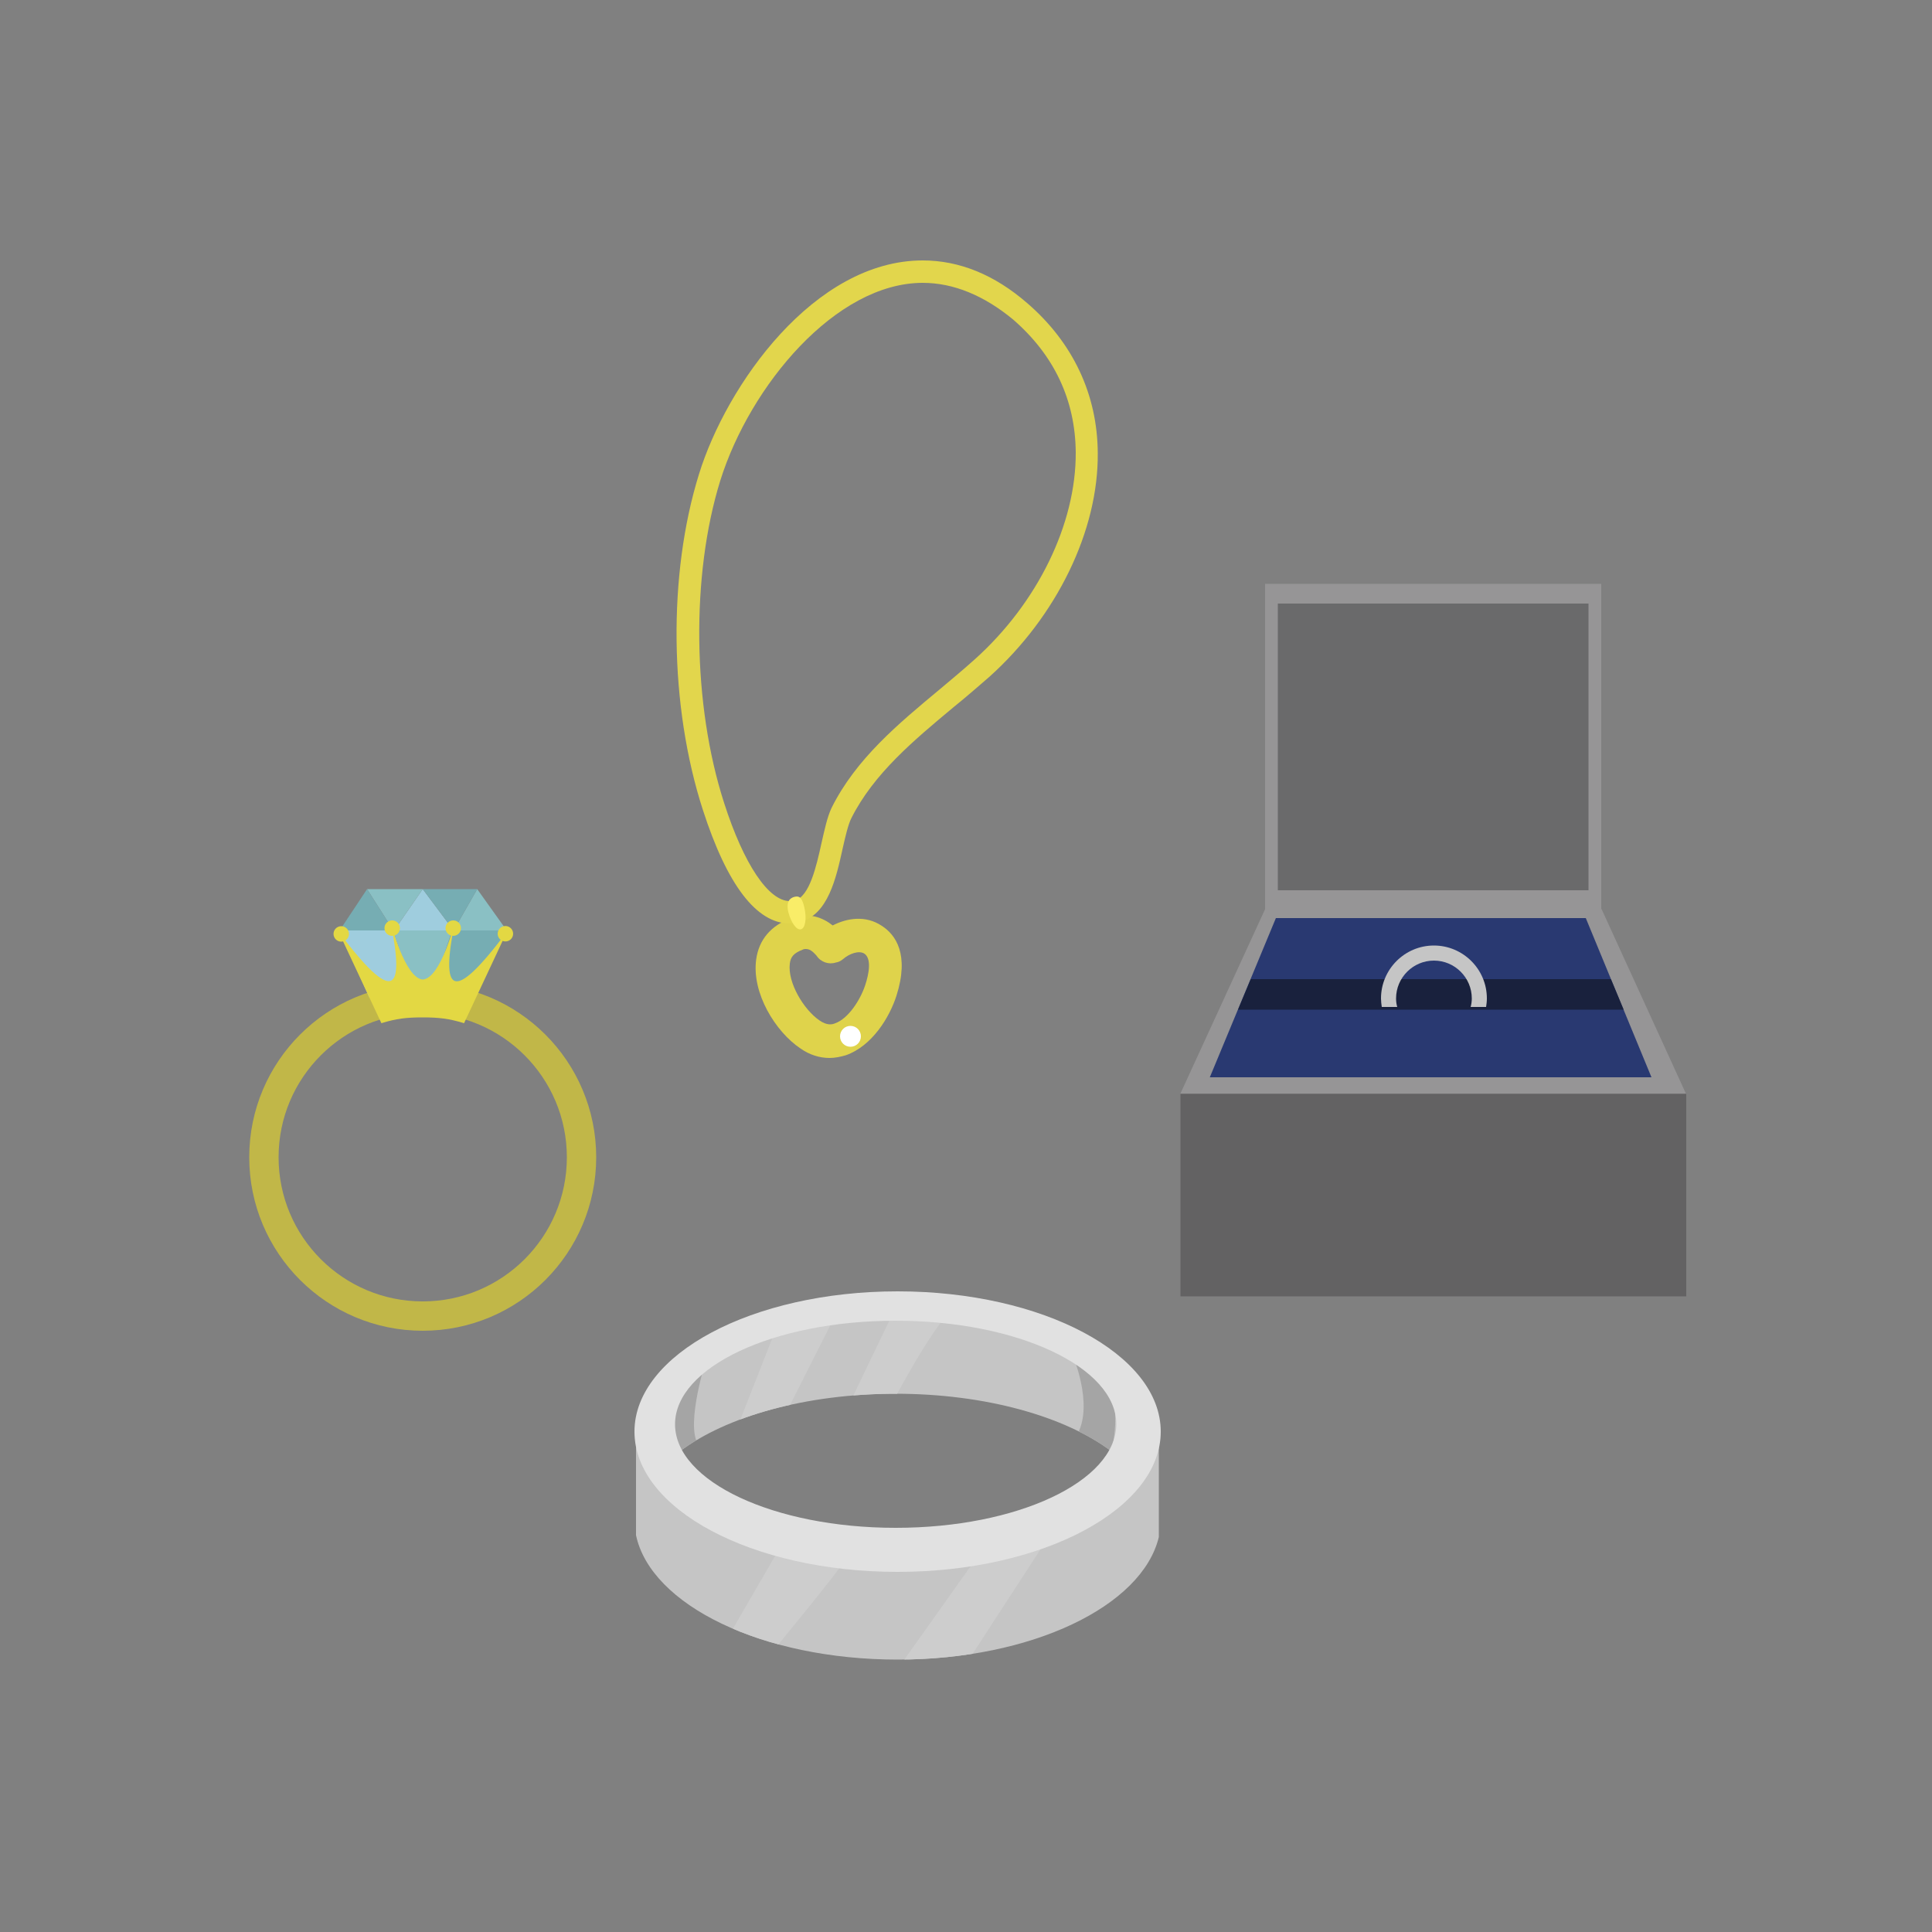 <?xml version="1.0" encoding="UTF-8"?> <!-- Generator: Adobe Illustrator 25.4.1, SVG Export Plug-In . SVG Version: 6.00 Build 0) --> <svg xmlns="http://www.w3.org/2000/svg" xmlns:xlink="http://www.w3.org/1999/xlink" version="1.1" id="レイヤー_1" x="0px" y="0px" viewBox="0 0 500 500" style="enable-background:new 0 0 500 500;" xml:space="preserve"><rect x="0" y="0" width="500" height="500" fill="#808080" stroke="none"/> <style type="text/css"> .st0{clip-path:url(#SVGID_00000164500513157956416810000001005672108208943026_);} .st1{fill:#CDCDCD;} .st2{fill:#A5A5A5;} .st3{fill:#E1E1E1;} .st4{fill:#969596;} .st5{fill:#6A6A6B;} .st6{fill:#293971;} .st7{fill:#19213D;} .st8{fill:#C5C5C5;} .st9{fill:#636263;} .st10{fill:#DFD34B;} .st11{fill:#E2D64C;} .st12{fill:#F9ED68;} .st13{fill:#FFFFFF;} .st14{fill:none;stroke:#C1B748;stroke-width:7.596;stroke-miterlimit:10;} .st15{fill:#9FCDDE;} .st16{fill:#8AC0C4;} .st17{fill:#76ADB3;} .st18{fill:#E3D843;} </style> <g> <g> <defs> <path id="SVGID_1_" d="M289.4,370.8c0-0.4,0.1-0.8,0.1-1.2c0-15.7-25.8-28.4-57.7-28.4c-31.9,0-57.7,12.7-57.7,28.4 c0,0.4,0.1,0.8,0.1,1.2h-9.6v26.5c3.8,18.1,32.7,32.2,67.7,32.2c34.7,0,63.3-13.8,67.6-31.7v-27.1H289.4z M231.8,396.5 c-26.7,0-49.1-8.9-55.7-21c11.9-8.9,32.4-14.8,55.7-14.8c23.3,0,43.8,5.9,55.7,14.8C280.8,387.6,258.5,396.5,231.8,396.5z"></path> </defs> <use xlink:href="#SVGID_1_" style="overflow:visible;fill:#C5C5C5;"></use> <clipPath id="SVGID_00000181062226160364123490000007406354632648342698_"> <use xlink:href="#SVGID_1_" style="overflow:visible;"></use> </clipPath> <g style="clip-path:url(#SVGID_00000181062226160364123490000007406354632648342698_);"> <polygon class="st1" points="200.9,343.7 190.3,370.7 202.5,367.5 217.6,337.6 "></polygon> <path class="st1" d="M231.4,339.2l-12.5,26l11.2-0.6c0,0,12.2-23.5,17-26C251.9,336,231.4,339.2,231.4,339.2z"></path> <path class="st2" d="M182.5,352.7c0,0-5.8,18.6-1,21.9l-1.9,7.7C179.6,382.3,162.6,371.1,182.5,352.7z"></path> <path class="st2" d="M278,351.8c0,0,5.5,13.5,0,20.6l7.7,10C285.7,382.3,296,356.3,278,351.8z"></path> <path class="st1" d="M201.8,400.6L188,424.4l11.2,3.9c0,0,19.9-24.1,19-24.1C217.2,404.2,201.8,400.6,201.8,400.6z"></path> <polygon class="st1" points="253.2,402.5 231.7,432.8 249.7,431.1 271.2,398 "></polygon> </g> </g> <g> <path class="st3" d="M232.3,334.2c-37.6,0-68.1,16.3-68.1,36.3c0,20.1,30.5,36.3,68.1,36.3c37.6,0,68.1-16.3,68.1-36.3 C300.4,350.5,269.9,334.2,232.3,334.2z M231.8,395.4c-31.5,0-57.1-12-57.1-26.8c0-14.8,25.5-26.8,57.1-26.8 c31.5,0,57.1,12,57.1,26.8C288.8,383.4,263.3,395.4,231.8,395.4z"></path> </g> </g> <g> <rect x="327.4" y="151.1" class="st4" width="87" height="84.3"></rect> <rect x="330.7" y="156.2" class="st5" width="80.4" height="74.2"></rect> <polygon class="st4" points="414.5,235.3 327.4,235.3 305.5,283 436.3,283 "></polygon> <polygon class="st6" points="427.4,278.8 410.4,237.6 330.2,237.6 313.1,278.8 "></polygon> <polygon class="st7" points="420.2,261.3 416.9,253.4 323.7,253.4 320.4,261.3 "></polygon> <path class="st8" d="M361.6,260.6c-0.2-0.7-0.3-1.4-0.3-2.2c0-5.4,4.4-9.8,9.8-9.8c5.4,0,9.8,4.4,9.8,9.8c0,0.7-0.1,1.5-0.3,2.2h4 c0.1-0.7,0.2-1.4,0.2-2.2c0-7.6-6.2-13.7-13.7-13.7c-7.6,0-13.7,6.2-13.7,13.7c0,0.7,0.1,1.5,0.2,2.2H361.6z"></path> <rect x="305.5" y="283.1" class="st9" width="130.9" height="52.4"></rect> </g> <g> <path class="st10" d="M214.7,273.8c-2.6,0-5.2-0.8-7.6-2.5c-6.4-4.3-12.6-14.3-11.4-23c0.7-5.1,3.8-8.8,9.1-10.7 c4.5-1.6,8.2-0.1,10.7,1.9c3.7-1.9,8.5-2.7,12.7,0.1c3.6,2.3,7.2,7.4,3.8,18.1c-1.8,5.6-6.3,13-13.1,15.4 C217.5,273.5,216.1,273.8,214.7,273.8z M208.6,245.6c-0.2,0-0.5,0-0.7,0.1c-2.7,1-3.3,2.1-3.5,3.7c-0.6,4.9,3.6,11.9,7.7,14.7 c1.9,1.3,3.2,1.1,4.1,0.7c3.3-1.2,6.4-5.9,7.7-9.8c1-3,1.7-6.9-0.2-8.2c-1.4-0.9-3.9,0-5.5,1.4c-0.6,0.5-1.2,0.8-1.9,0.9 c-1.8,0.6-3.9-0.1-5-1.8C210.8,246.8,209.9,245.6,208.6,245.6z"></path> <path class="st11" d="M204.4,239c-8.6,0-16.2-9.9-22.5-29.4c-8.7-26.9-9.1-60.9-1-86.9c7.1-23,29.8-55.3,57.9-55.3 c9.5,0,18.6,3.7,27.1,11.1c11.8,10.2,18.1,23.6,18.2,38.7c0.2,20.1-10.6,42.3-28.1,58c-3,2.6-6.1,5.3-9.2,7.8 c-10.2,8.5-20.7,17.2-26.5,28.8c-0.8,1.6-1.5,4.6-2.2,7.7c-1.7,7.7-3.8,17.4-11.2,19.1C206.1,238.9,205.2,239,204.4,239z M238.8,73.2c-22.5,0-44.7,26.6-52.4,51.2c-7.6,24.5-7.2,58,1,83.4c5.1,15.9,11.5,25.4,17,25.4c0.4,0,0.8-0.1,1.3-0.2 c3.8-0.9,5.6-8.9,6.9-14.8c0.8-3.5,1.5-6.8,2.6-9.1c6.3-12.7,17.3-21.8,28-30.7c3.1-2.6,6.1-5.1,9-7.7 c16.3-14.6,26.3-35.1,26.2-53.6c-0.1-13.6-5.6-25.2-16.2-34.4C254.7,76.5,246.8,73.2,238.8,73.2z"></path> <path class="st12" d="M208.2,235c0.6,2.8,0.2,5.2-0.9,5.5c-1.2,0.3-2.6-1.8-3.3-4.5c-0.6-2.8,0.5-3.6,1.6-3.9 C206.8,231.8,207.6,232.2,208.2,235z"></path> <path class="st13" d="M222.8,268.2c0,1.5-1.2,2.7-2.7,2.7c-1.5,0-2.7-1.2-2.7-2.7c0-1.5,1.2-2.7,2.7-2.7 C221.6,265.5,222.8,266.7,222.8,268.2z"></path> </g> <g> <circle class="st14" cx="109.4" cy="299.5" r="41.1"></circle> <g> <polygon class="st15" points="117.4,240.8 109.4,230.1 102,240.8 "></polygon> <polygon class="st16" points="130.9,240.8 131,240.6 123.5,230.1 117.4,240.8 "></polygon> <polygon class="st17" points="123.5,230.1 109.4,230.1 117.4,240.8 "></polygon> <polygon class="st16" points="102,240.8 109.4,230.1 95,230.1 101.8,240.8 "></polygon> <polygon class="st17" points="95,230.1 87.9,240.8 101.8,240.8 "></polygon> <polygon class="st17" points="130.9,240.8 117.4,240.8 117,240.8 111.2,258.2 123,258.2 "></polygon> <polygon class="st15" points="87.9,240.8 95.6,258.2 107.7,258.2 101.7,240.8 "></polygon> <polygon class="st16" points="102,240.8 101.9,241 101.8,240.8 101.7,240.8 107.7,258.2 111.2,258.2 117,240.8 "></polygon> </g> <g> <path class="st18" d="M117.7,238.7c0,0-3.6,14.5-8.3,14.8c-4.6-0.3-8.3-14.8-8.3-14.8c3.7,18.3,0.7,21.3-13.5,2.4l11.1,23.7 c3.9-1.2,6.5-1.5,10.7-1.5c4.1,0,6.8,0.3,10.7,1.5l11.1-23.7C117,260.1,114,257,117.7,238.7z"></path> <ellipse transform="matrix(0.974 -0.229 0.229 0.974 -52.917 26.576)" class="st18" cx="88.2" cy="241.6" rx="2" ry="2"></ellipse> <circle class="st18" cx="101.5" cy="240.2" r="2"></circle> <ellipse transform="matrix(0.229 -0.974 0.974 0.229 -134.428 313.527)" class="st18" cx="130.6" cy="241.6" rx="2" ry="2"></ellipse> <circle class="st18" cx="117.3" cy="240.2" r="2"></circle> </g> </g> </svg> 